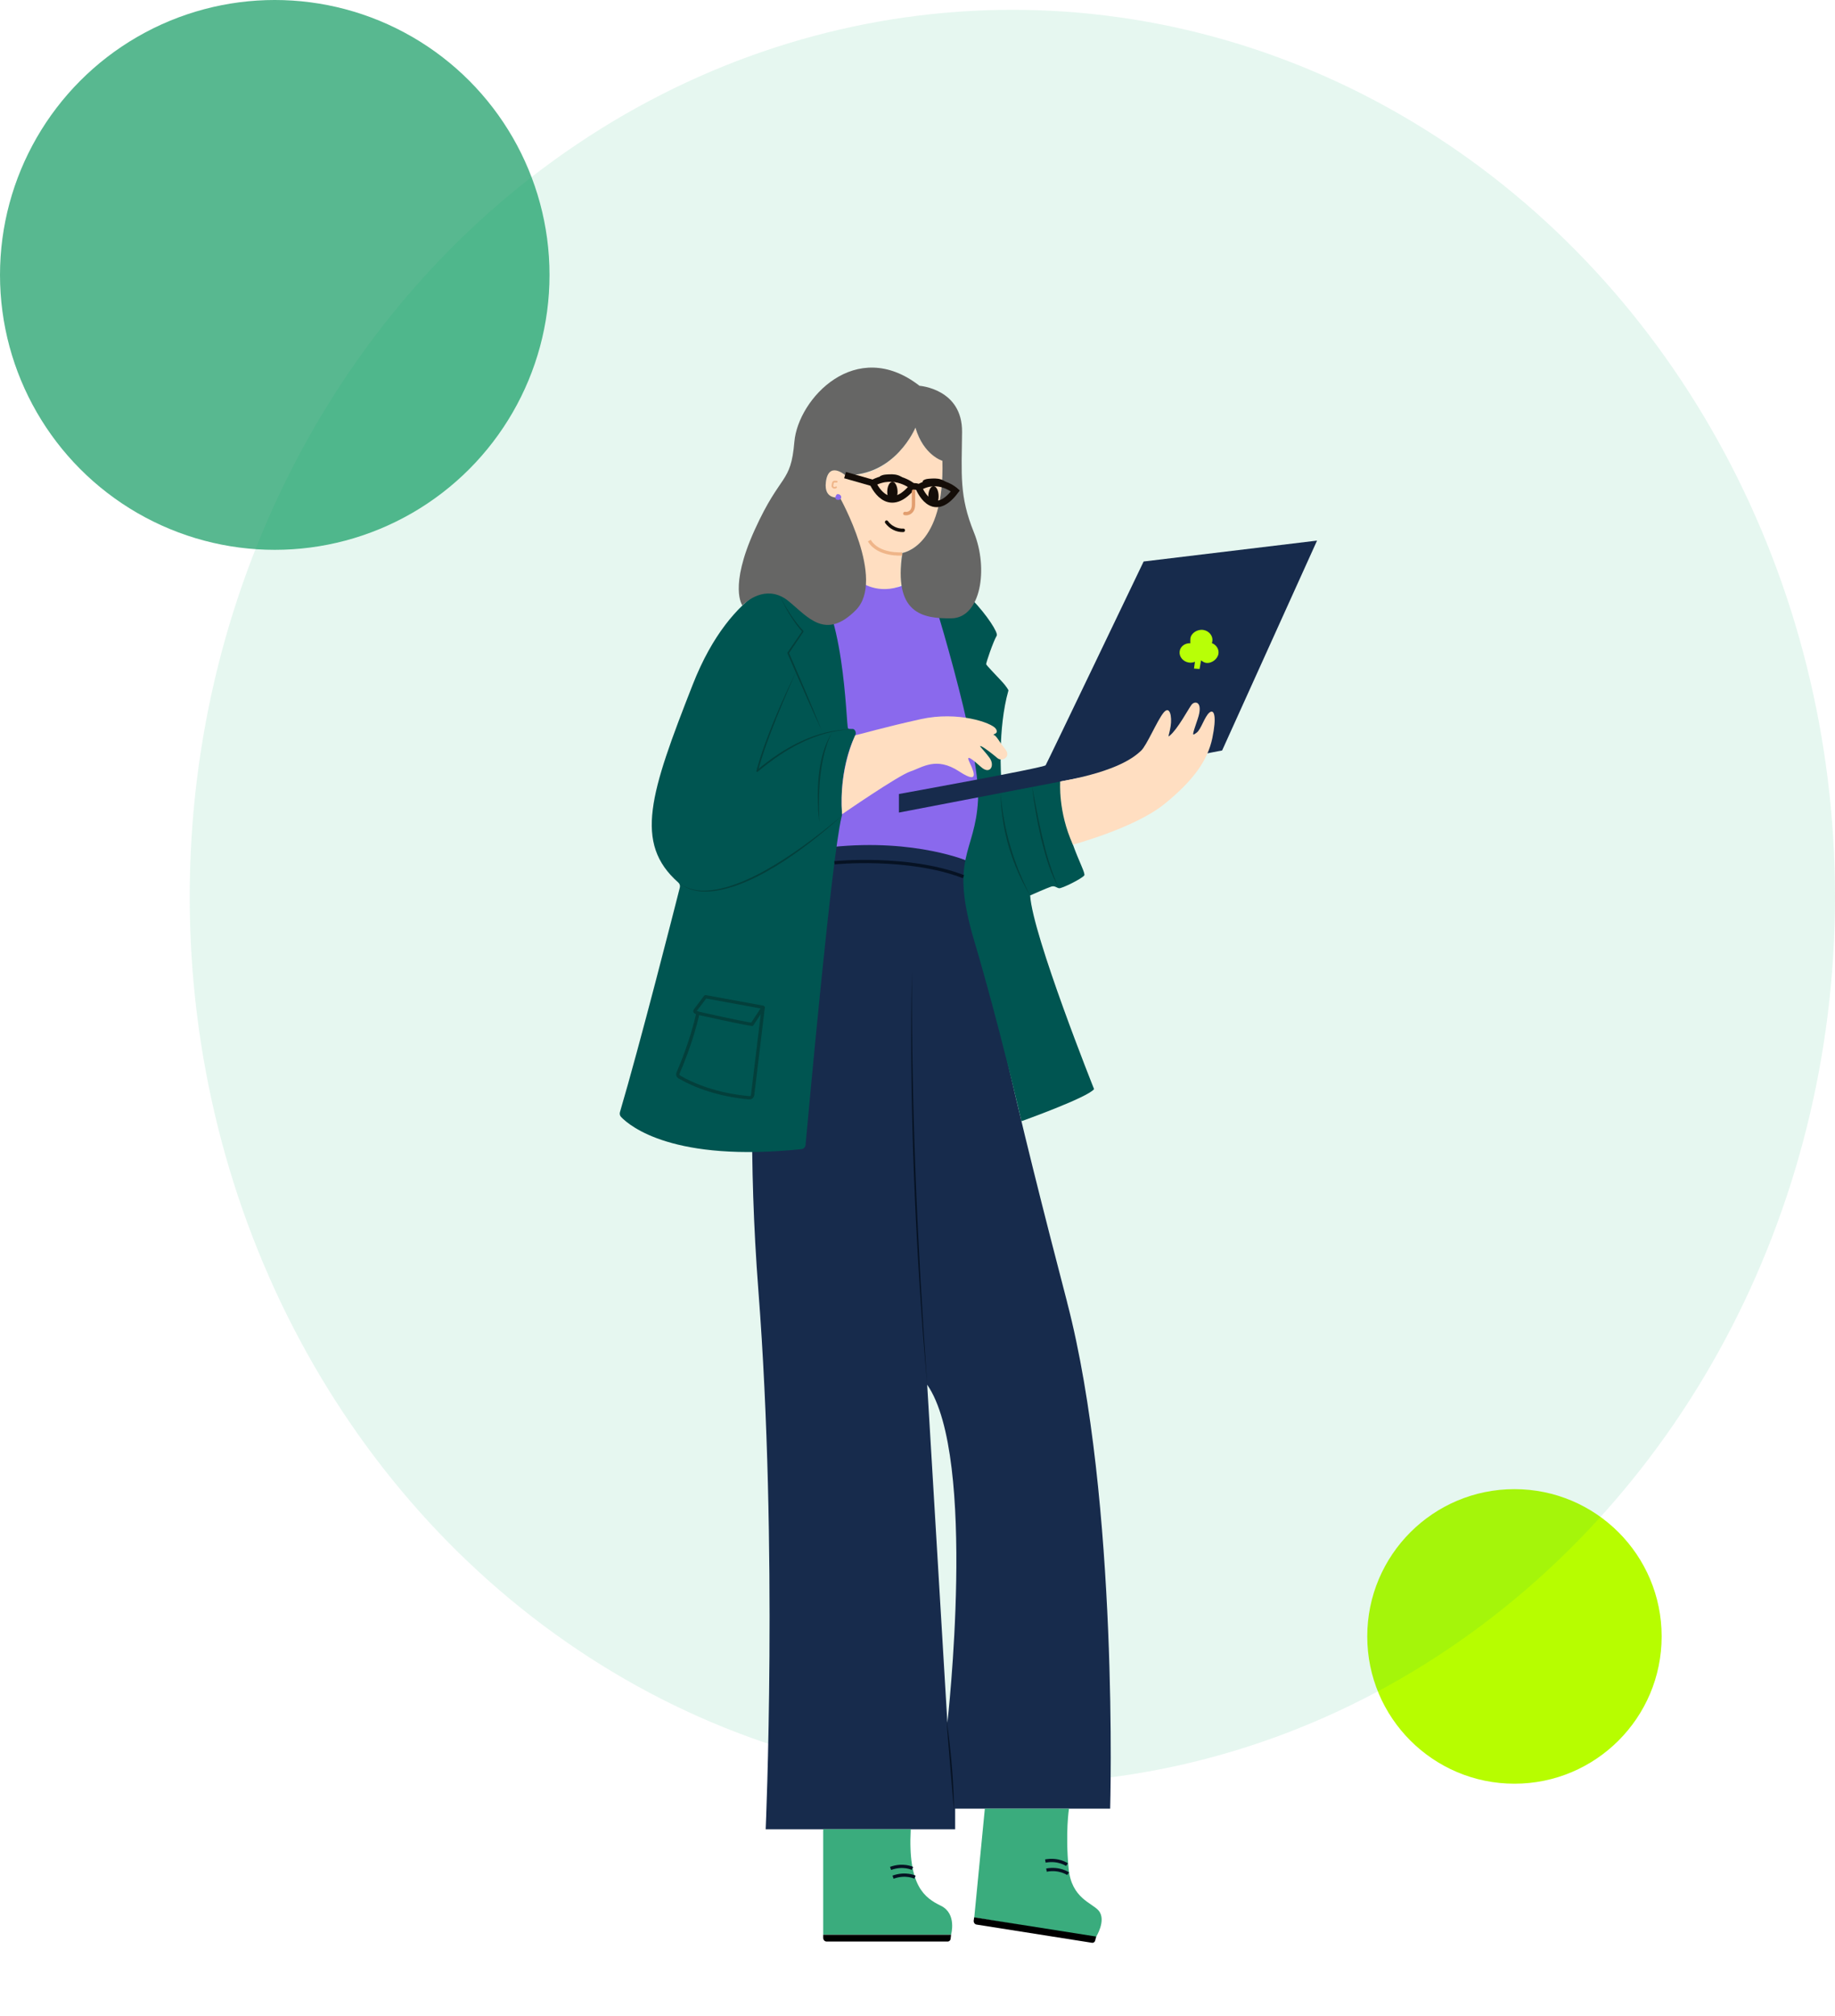 <svg width="561" height="616" viewBox="0 0 561 616" fill="none" xmlns="http://www.w3.org/2000/svg">
<circle cx="463" cy="500" r="45" fill="#B7FD00"/>
<circle cx="84" cy="84" r="84" fill="#58B890"/>
<ellipse cx="309.5" cy="274" rx="251.5" ry="271" fill="#09AD68" fill-opacity="0.1"/>
<path d="M326.254 397.916C312.616 345.62 295.736 278.088 299.003 264.753C299.003 264.753 283.594 253.056 236.232 259.962C236.232 259.962 225.694 314.462 231.863 394.428C237.906 472.73 234.085 558.919 234.085 558.919H292.011V552.623H339.4C339.4 552.623 342.134 458.839 326.244 397.916H326.254ZM289.637 526.366L283.462 423.091C298.876 445.313 289.637 526.366 289.637 526.366Z" fill="#172B4C"/>
<path d="M275.576 178.691C275.576 178.691 274.901 173.46 275.86 168.934C275.86 168.934 286.297 167.127 287.672 150.448C287.672 150.448 288.326 144.92 288.103 140.791C288.103 140.791 281.984 138.591 279.858 130.668C279.858 130.668 273.313 146.054 258.351 145.163C258.351 145.163 254.165 141.342 252.882 145.566C251.598 149.79 252.983 152.552 256.727 151.958C256.727 151.958 263.374 165.637 263.683 178.151C263.683 178.151 269.807 182.306 275.576 178.697V178.691Z" fill="#FFDEC1"/>
<path d="M263.691 178.146C263.691 178.146 269.445 182.306 277.634 178.146C277.634 178.146 286.264 176.757 287.811 184.156C289.359 191.555 301.089 232.243 300.648 237.325C300.206 242.408 297.791 259.956 296.264 263.242C296.264 263.242 280.074 256.14 254.508 258.79C254.508 258.79 260.145 209.124 254.833 191.788C254.833 191.788 254.447 176.529 263.686 178.151L263.691 178.146Z" fill="#8A69ED"/>
<path d="M251.668 558.913V591.148H290.761C290.761 591.148 292.612 584.73 287.681 582.313C282.749 579.896 277.508 576.393 278.437 558.908H251.668V558.913Z" fill="#3AAC7D"/>
<path d="M301.089 552.623L297.852 585.865L334.991 591.981C334.991 591.981 338.375 586.771 335.884 583.787C333.895 581.402 327.563 580.061 326.7 570.919C325.66 559.905 326.807 552.623 326.807 552.623H301.089Z" fill="#3AAC7D"/>
<path d="M246.534 175.422C246.285 175.263 245.996 175.199 245.712 175.226C242.566 175.496 223.859 178.39 211.779 209.188C198.765 242.355 193.691 257.598 207.38 269.661C207.796 270.027 207.984 270.604 207.847 271.156C206.168 277.77 195.645 319.126 189.526 339.822C189.374 340.347 189.511 340.904 189.881 341.29C192.662 344.184 205.975 355.166 245.022 351.117C245.686 351.048 246.209 350.502 246.275 349.808C247.254 339.329 254.271 262.071 257.264 249.685C257.305 249.526 257.457 248.943 257.442 248.779C257.28 246.866 256.463 234.983 261.476 224.648C261.775 224.028 261.602 223.275 261.075 222.846C260.679 222.528 259.548 222.931 259.264 222.539C258.629 221.654 258.315 182.942 246.529 175.416L246.534 175.422Z" fill="#005551"/>
<path d="M283.461 176.635C283.461 176.635 299.884 228.082 299.002 244.507C298.119 260.932 290.153 261.583 297.87 287.553C305.587 313.523 312.269 342.583 312.269 342.583C312.269 342.583 332.503 335.359 334.482 332.773C334.482 332.773 315.684 285.741 314.938 273.599C314.938 273.599 320.179 271.272 321.346 270.906C322.513 270.54 322.975 271.272 323.792 271.394C324.608 271.516 330.539 268.601 331.468 267.504C332.396 266.406 323.467 253.437 324.263 235.359L306.105 237.85C306.105 237.85 304.933 222.846 308.307 210.937C308.307 210.937 307.957 209.988 306.105 208.027C303.933 205.732 301.625 203.278 301.493 202.997C301.361 202.716 303.669 195.954 304.72 194.226C305.77 192.498 290.676 172.39 283.466 176.63L283.461 176.635Z" fill="#005551"/>
<path d="M279.865 130.668C279.865 130.668 273.736 145.556 258.358 145.164C258.358 145.164 253.315 140.754 252.493 147.284C251.778 152.981 256.735 151.958 256.735 151.958C256.735 151.958 270.9 177.165 261.631 186.44C252.361 195.715 247.049 188.565 241.108 183.7C235.166 178.835 229.291 182.613 226.978 185.009C226.978 185.009 222.731 179.518 230.732 161.89C238.733 144.263 241.737 148.047 242.858 134.988C243.979 121.928 261.61 102.727 281.119 117.879C281.119 117.879 294.244 118.791 294.122 131.983C294.001 145.174 293.25 151.571 297.75 162.675C302.25 173.778 299.876 188.793 290.875 188.926C281.875 189.058 273.123 187.357 275.872 168.945C275.872 168.945 288.82 167.159 288.115 140.802C288.115 140.802 282.341 139.111 279.87 130.679L279.865 130.668Z" fill="#666665"/>
<path d="M257.45 248.785C257.45 248.785 274.61 236.934 278.318 235.715C282.027 234.496 286.193 231.072 293.26 235.715C300.328 240.358 297.076 234.496 296.228 232.503C295.381 230.51 297.233 231.952 299.963 234.384C302.692 236.817 304.23 233.913 302.535 231.565C300.84 229.217 298.902 227.542 299.963 228.009C301.023 228.475 303.514 230.425 304.94 231.639C306.366 232.853 309.217 231.268 307.345 228.941C305.473 226.615 304.671 224.85 303.869 224.569C303.068 224.288 305.65 224.383 304.402 222.613C303.154 220.843 292.915 217.218 281.515 219.73C270.114 222.242 262.996 224.373 261.479 224.654C261.479 224.654 256.354 234.856 257.445 248.785H257.45Z" fill="#FFDEC1"/>
<path d="M349.642 171.563L402.651 165.177L373.635 229.296L274.82 248.275V242.604C274.82 242.604 319.179 234.596 319.672 233.822C320.164 233.049 349.637 171.558 349.637 171.558L349.642 171.563Z" fill="#172B4C"/>
<path d="M328.019 258.075C328.019 258.075 346.878 253.013 355.94 245.699C365.001 238.385 369.248 232.158 370.628 225.565C372.008 218.971 371.247 216.517 369.755 217.715C368.263 218.913 367.188 222.925 365.813 223.884C364.438 224.844 364.321 225.082 366.158 219.692C367.995 214.302 365.26 213.968 364.225 215.404C363.19 216.841 360.075 222.703 357.665 224.727C356.843 225.421 357.436 224.727 357.893 221.849C358.349 218.971 357.665 215.378 355.711 217.774C353.758 220.169 350.546 227.844 348.826 229.402C347.106 230.96 342.261 235.539 324.133 238.777C324.133 238.777 323.427 248.063 328.019 258.075Z" fill="#FFDEC1"/>
<path d="M289.71 593.231H252.728C252.145 593.231 251.668 592.733 251.668 592.123V591.153H290.761L290.634 592.261C290.634 592.796 290.218 593.231 289.705 593.231H289.71Z" fill="black"/>
<path d="M333.833 593.607L298.54 588.042C297.982 587.951 297.602 587.39 297.688 586.785L297.825 585.826L335.132 591.709L334.853 592.79C334.776 593.32 334.32 593.686 333.828 593.607H333.833Z" fill="black"/>
<path d="M238.578 182.423C240.531 186.128 242.779 189.721 245.59 192.774C245.661 192.848 245.666 192.965 245.61 193.049L241.156 199.664L241.181 199.415C244.575 207.206 248.076 215.405 251.257 223.286C248.629 217.647 245.823 211.308 243.317 205.563C242.449 203.586 241.582 201.609 240.74 199.621C240.704 199.537 240.714 199.441 240.765 199.367L245.28 192.795L245.301 193.071C242.536 189.917 240.349 186.26 238.583 182.423H238.578Z" fill="#033F3B"/>
<path d="M243.412 205.176C240.104 212.633 236.902 220.154 234.152 227.86C233.254 230.43 232.402 233.022 231.737 235.661L231.326 235.396C239.52 228.512 249.52 222.846 260.266 222.862C249.617 223.27 239.774 228.92 231.656 235.794C231.478 235.969 231.174 235.773 231.245 235.529C231.93 232.868 232.803 230.271 233.721 227.695C236.511 219.995 239.835 212.511 243.412 205.181V205.176Z" fill="#033F3B"/>
<path d="M257.108 249.5C246.986 258.685 228.386 273.027 214.596 272.401C212.278 272.237 209.944 271.548 208.066 270.106C210.01 271.442 212.318 272.067 214.606 272.142C228.168 272.417 246.641 258.155 257.103 249.5H257.108Z" fill="#033F3B"/>
<path d="M254.511 223.599C253.329 225.623 252.623 227.892 252.02 230.165C250.579 235.889 250.305 241.841 250.396 247.74C250.431 248.922 250.487 250.104 250.513 251.296C250.376 250.12 250.269 248.938 250.147 247.756C249.706 239.838 250.142 230.367 254.506 223.604L254.511 223.599Z" fill="#033F3B"/>
<path d="M305.926 242.303C306.738 253.263 309.909 263.964 314.942 273.605L313.912 271.845C308.909 262.957 306.042 252.627 305.926 242.308V242.303Z" fill="#033F3B"/>
<path d="M315.571 240.452C317.454 250.294 319.164 260.311 322.933 269.592L323.791 271.399C321.051 266.814 319.615 261.525 318.311 256.336C317.094 251.105 316.135 245.805 315.566 240.452H315.571Z" fill="#033F3B"/>
<path d="M233.333 307.816L230.091 334.602C230.03 335.095 229.619 335.45 229.142 335.418C226.23 335.201 216.291 334.104 207.64 329.032C207.259 328.809 207.107 328.311 207.285 327.892C208.32 325.507 211.592 317.637 213.378 309.565C213.378 309.565 227.184 312.665 229.923 312.989L233.313 307.811C233.313 307.811 233.328 307.811 233.328 307.816H233.333Z" stroke="#033F3B" stroke-linejoin="round"/>
<path d="M233.34 307.773L215.678 304.54L212.497 308.754C212.375 308.918 212.436 309.156 212.619 309.236L213.38 309.559" stroke="#033F3B" stroke-linejoin="round"/>
<path d="M370.5 196.489C370.566 196.308 370.616 196.123 370.647 195.932C370.89 194.31 369.652 192.763 367.882 192.477C366.111 192.19 364.178 193.404 363.934 195.026C363.894 195.28 363.879 196.293 363.909 196.536C362.296 196.452 360.875 197.48 360.652 198.98C360.408 200.601 361.646 202.149 363.417 202.435C364.097 202.547 364.756 202.451 365.325 202.202L365.03 204.269L366.73 204.402L367.192 201.794C367.608 202.085 368.12 202.441 368.663 202.531C370.429 202.817 372.275 201.349 372.514 199.727C372.717 198.349 371.849 197.029 370.5 196.483V196.489Z" fill="#B8FF07"/>
<path d="M278.791 296.85C278.628 338.974 280.485 381.088 283.463 423.091C283.027 417.844 282.55 412.602 282.154 407.35C279.445 370.6 278.029 333.706 278.791 296.845V296.85Z" fill="#061223"/>
<path d="M291.655 553.492C290.995 545.398 289.95 533.516 289.387 525.523C289.569 526.679 289.722 527.84 289.884 528.995C290.894 537.099 291.609 545.314 291.655 553.486V553.492Z" fill="#061223"/>
<path d="M255.105 263.614C255.105 263.614 277.668 261.351 294.563 267.864" stroke="#061223" stroke-miterlimit="10"/>
<path d="M279.716 573.557C279.716 573.557 276.905 572.158 273.023 573.557" stroke="#061223" stroke-miterlimit="10"/>
<path d="M278.958 570.881C278.958 570.881 276.147 569.481 272.266 570.881" stroke="#061223" stroke-miterlimit="10"/>
<path d="M326.537 572.503C326.537 572.503 323.975 570.653 319.926 571.395" stroke="#061223" stroke-miterlimit="10"/>
<path d="M326.193 569.736C326.193 569.736 323.631 567.887 319.582 568.629" stroke="#061223" stroke-miterlimit="10"/>
<path d="M279.041 148.625C279.041 148.625 273.541 143.961 266.844 147.597C266.844 147.597 271.253 158.112 279.041 148.625Z" stroke="#140D08" stroke-width="2" stroke-miterlimit="10"/>
<path d="M292.083 149.998C292.083 149.998 287.024 145.334 280.875 148.97C280.875 148.97 284.929 159.485 292.083 149.998Z" stroke="#140D08" stroke-width="2" stroke-miterlimit="10"/>
<path d="M280.875 148.97C280.875 148.97 280.418 148.524 279.043 148.625" stroke="#140D08" stroke-width="2" stroke-miterlimit="10"/>
<path d="M258.352 145.164L266.85 147.591" stroke="#140D08" stroke-width="2" stroke-miterlimit="10"/>
<path d="M272.828 153.39C273.699 153.39 274.406 152.006 274.406 150.3C274.406 148.593 273.699 147.21 272.828 147.21C271.956 147.21 271.25 148.593 271.25 150.3C271.25 152.006 271.956 153.39 272.828 153.39Z" fill="#140D08"/>
<path d="M285.383 154.715C286.254 154.715 286.961 153.332 286.961 151.625C286.961 149.919 286.254 148.535 285.383 148.535C284.511 148.535 283.805 149.919 283.805 151.625C283.805 153.332 284.511 154.715 285.383 154.715Z" fill="#140D08"/>
<path d="M269.467 146.452C270.122 146.452 270.122 145.392 269.467 145.392C268.813 145.392 268.813 146.452 269.467 146.452Z" fill="#140D08"/>
<path d="M269.715 146.361C270.131 146.118 270.603 146.07 271.075 146.038C271.598 146.001 272.12 145.969 272.648 145.974C273.576 145.985 274.576 146.149 275.317 146.775C275.53 146.955 275.824 146.992 276.032 146.775C276.209 146.589 276.245 146.208 276.032 146.027C275.093 145.243 273.947 144.952 272.759 144.92C272.145 144.904 271.526 144.941 270.913 144.989C270.299 145.036 269.73 145.132 269.198 145.444C268.629 145.778 269.137 146.695 269.71 146.361H269.715Z" fill="#140D08"/>
<path d="M282.864 147.645C283.28 147.401 283.752 147.353 284.223 147.321C284.746 147.284 285.269 147.252 285.796 147.258C286.725 147.268 287.724 147.433 288.465 148.058C288.678 148.238 288.972 148.275 289.18 148.058C289.358 147.872 289.393 147.491 289.18 147.311C288.242 146.526 287.095 146.235 285.908 146.203C285.294 146.187 284.675 146.224 284.061 146.272C283.447 146.32 282.879 146.415 282.346 146.728C281.778 147.062 282.285 147.978 282.859 147.645H282.864Z" fill="#140D08"/>
<path d="M270.606 159.792C271.92 161.589 274.005 162.665 276.182 162.575C276.831 162.548 276.836 161.488 276.182 161.515C274.391 161.589 272.58 160.752 271.484 159.257C271.316 159.029 271.047 158.907 270.789 159.066C270.576 159.199 270.439 159.564 270.606 159.792Z" fill="#140D08"/>
<path d="M278.757 150.071V152.319C278.762 153.05 278.798 153.787 278.747 154.513C278.706 155.085 278.539 155.652 278.097 156.023C277.722 156.331 277.215 156.479 276.748 156.378C276.109 156.246 275.84 157.269 276.479 157.401C277.9 157.698 279.305 156.797 279.655 155.318C279.843 154.513 279.787 153.654 279.787 152.833V150.071C279.777 149.388 278.762 149.388 278.767 150.071H278.757Z" fill="#E29E6F"/>
<path d="M275.817 169.258C275.817 169.258 268.526 169.83 265.766 165.177" stroke="#EFB589" stroke-miterlimit="10"/>
<path d="M255.732 146.907C255.697 146.913 255.61 146.907 255.549 146.907C255.468 146.907 255.382 146.897 255.301 146.891C255.164 146.886 255.022 146.891 254.89 146.939C254.758 146.987 254.626 147.061 254.54 147.172C254.433 147.31 254.393 147.469 254.362 147.639C254.332 147.808 254.301 147.962 254.271 148.126C254.235 148.312 254.2 148.497 254.256 148.683C254.342 148.98 254.616 149.202 254.9 149.271C255.22 149.351 255.534 149.271 255.793 149.064C255.9 148.974 255.884 148.783 255.793 148.688C255.686 148.577 255.544 148.598 255.433 148.688C255.473 148.656 255.397 148.709 255.392 148.715C255.377 148.72 255.367 148.73 255.352 148.736C255.377 148.725 255.377 148.725 255.352 148.736C255.321 148.746 255.296 148.757 255.265 148.762C255.25 148.762 255.235 148.768 255.22 148.773C255.25 148.773 255.25 148.773 255.22 148.773C255.189 148.773 255.159 148.773 255.128 148.773C255.113 148.773 255.098 148.773 255.083 148.773C255.103 148.773 255.103 148.773 255.083 148.773C255.052 148.768 255.022 148.762 254.996 148.752C254.981 148.752 254.966 148.741 254.956 148.736C254.981 148.746 254.981 148.746 254.956 148.736C254.93 148.72 254.905 148.704 254.875 148.688C254.849 148.672 254.849 148.672 254.875 148.688C254.864 148.677 254.849 148.667 254.839 148.656C254.793 148.609 254.773 148.598 254.753 148.534C254.768 148.577 254.743 148.46 254.748 148.492C254.748 148.471 254.748 148.402 254.748 148.402C254.758 148.317 254.778 148.227 254.799 148.142C254.829 147.973 254.859 147.803 254.895 147.633C254.895 147.612 254.905 147.596 254.91 147.575C254.92 147.543 254.92 147.538 254.91 147.559C254.915 147.549 254.956 147.49 254.925 147.533C254.936 147.522 255.001 147.469 254.956 147.496C254.981 147.48 255.007 147.464 255.032 147.448C254.981 147.469 255.073 147.437 255.078 147.437C255.088 147.437 255.184 147.416 255.123 147.427C255.194 147.416 255.27 147.421 255.341 147.427C255.524 147.437 255.697 147.448 255.874 147.421C256.011 147.4 256.082 147.22 256.052 147.093C256.011 146.939 255.874 146.886 255.737 146.907H255.732Z" fill="#EFB589"/>
<path d="M255.644 151.497V152.181C255.644 152.313 255.705 152.467 255.796 152.557C255.887 152.647 256.019 152.722 256.156 152.711C256.232 152.711 256.309 152.722 256.38 152.722C256.451 152.722 256.537 152.711 256.608 152.695C256.664 152.679 256.714 152.653 256.765 152.631C256.78 152.626 256.796 152.616 256.811 152.605C256.867 152.568 256.923 152.525 256.968 152.467C257.039 152.377 257.07 152.329 257.11 152.229C257.131 152.181 257.151 152.139 257.156 152.086C257.166 152.027 257.176 151.969 257.176 151.916C257.176 151.863 257.166 151.783 257.156 151.736C257.131 151.587 257.049 151.465 256.963 151.349C256.943 151.322 256.922 151.301 256.902 151.285C256.846 151.238 256.791 151.19 256.73 151.158C256.669 151.132 256.603 151.094 256.537 151.079C256.466 151.063 256.39 151.052 256.319 151.047C256.248 151.041 256.172 151.057 256.101 151.073C256.03 151.089 255.964 151.121 255.898 151.153C255.669 151.259 255.512 151.481 255.441 151.725C255.411 151.826 255.395 151.937 255.405 152.043C255.411 152.117 255.421 152.197 255.441 152.266C255.456 152.319 255.487 152.398 255.507 152.43C255.583 152.552 255.69 152.642 255.827 152.679C255.928 152.706 256.04 152.722 256.141 152.727C256.172 152.727 256.202 152.727 256.232 152.727C256.304 152.722 256.38 152.711 256.451 152.69C256.588 152.647 256.714 152.573 256.816 152.467C256.917 152.361 256.983 152.234 257.024 152.101C257.029 152.086 257.034 152.07 257.034 152.048C257.044 151.99 257.054 151.927 257.054 151.863C257.054 151.847 257.054 151.826 257.054 151.81C257.049 151.752 257.044 151.688 257.029 151.63C257.029 151.614 257.019 151.598 257.014 151.582C256.994 151.529 256.973 151.471 256.948 151.423C256.912 151.359 256.867 151.296 256.811 151.243C256.704 151.142 256.577 151.057 256.435 151.026C256.364 151.01 256.288 150.994 256.212 150.999C256.136 151.004 256.06 151.01 255.989 151.036C255.923 151.052 255.867 151.084 255.816 151.132C255.761 151.169 255.72 151.216 255.685 151.28C255.649 151.338 255.629 151.407 255.624 151.476C255.608 151.545 255.613 151.619 255.634 151.688C255.674 151.815 255.75 151.942 255.867 152.006C255.984 152.07 256.131 152.107 256.258 152.059C256.278 152.048 256.304 152.043 256.324 152.043L256.187 152.064C256.217 152.064 256.248 152.064 256.273 152.064L256.136 152.043C256.167 152.043 256.192 152.059 256.222 152.07L256.101 152.017C256.101 152.017 256.146 152.043 256.167 152.059L256.065 151.974C256.065 151.974 256.106 152.011 256.121 152.033L256.04 151.927C256.04 151.927 256.065 151.969 256.075 151.99L256.024 151.863C256.024 151.863 256.04 151.916 256.045 151.942L256.024 151.799C256.024 151.831 256.024 151.863 256.024 151.895L256.045 151.752C256.045 151.783 256.035 151.815 256.019 151.842L256.07 151.715C256.07 151.715 256.045 151.762 256.03 151.789L256.111 151.683C256.111 151.683 256.08 151.72 256.06 151.736L256.161 151.651C256.161 151.651 256.116 151.683 256.09 151.699L256.212 151.646C256.177 151.662 256.136 151.672 256.101 151.677L256.238 151.656C256.177 151.662 256.121 151.662 256.06 151.656L256.197 151.677C256.151 151.672 256.111 151.662 256.065 151.651L256.42 152.022C256.405 151.985 256.395 151.953 256.39 151.911L256.41 152.054C256.41 152.017 256.41 151.98 256.41 151.942L256.39 152.086C256.395 152.048 256.405 152.011 256.415 151.974L256.364 152.101C256.38 152.064 256.395 152.033 256.42 152.006L256.339 152.112C256.339 152.112 256.38 152.064 256.405 152.043L256.304 152.128C256.334 152.107 256.364 152.086 256.395 152.075L256.273 152.128C256.309 152.112 256.339 152.107 256.375 152.101L256.238 152.123C256.273 152.123 256.309 152.123 256.344 152.123L256.207 152.101C256.243 152.101 256.278 152.117 256.309 152.128L256.187 152.075C256.217 152.091 256.243 152.107 256.268 152.123L256.167 152.038C256.167 152.038 256.212 152.08 256.232 152.107L256.151 152.001C256.151 152.001 256.182 152.048 256.192 152.075L256.141 151.948C256.141 151.948 256.156 151.995 256.161 152.022L256.141 151.879C256.141 151.879 256.141 151.927 256.141 151.953L256.161 151.81C256.161 151.836 256.151 151.863 256.141 151.889L256.192 151.762C256.192 151.762 256.172 151.805 256.156 151.826L256.238 151.72C256.238 151.72 256.207 151.757 256.187 151.773L256.288 151.688C256.288 151.688 256.258 151.709 256.238 151.72L256.359 151.667C256.359 151.667 256.319 151.677 256.298 151.683L256.435 151.662C256.339 151.672 256.238 151.646 256.141 151.651L256.649 152.181V151.497C256.649 151.359 256.588 151.222 256.496 151.121C256.451 151.068 256.395 151.031 256.334 151.01C256.273 150.978 256.207 150.962 256.136 150.962C256.004 150.967 255.867 151.015 255.776 151.116C255.685 151.216 255.629 151.349 255.629 151.492L255.644 151.497Z" fill="#8A69ED"/>
</svg>
